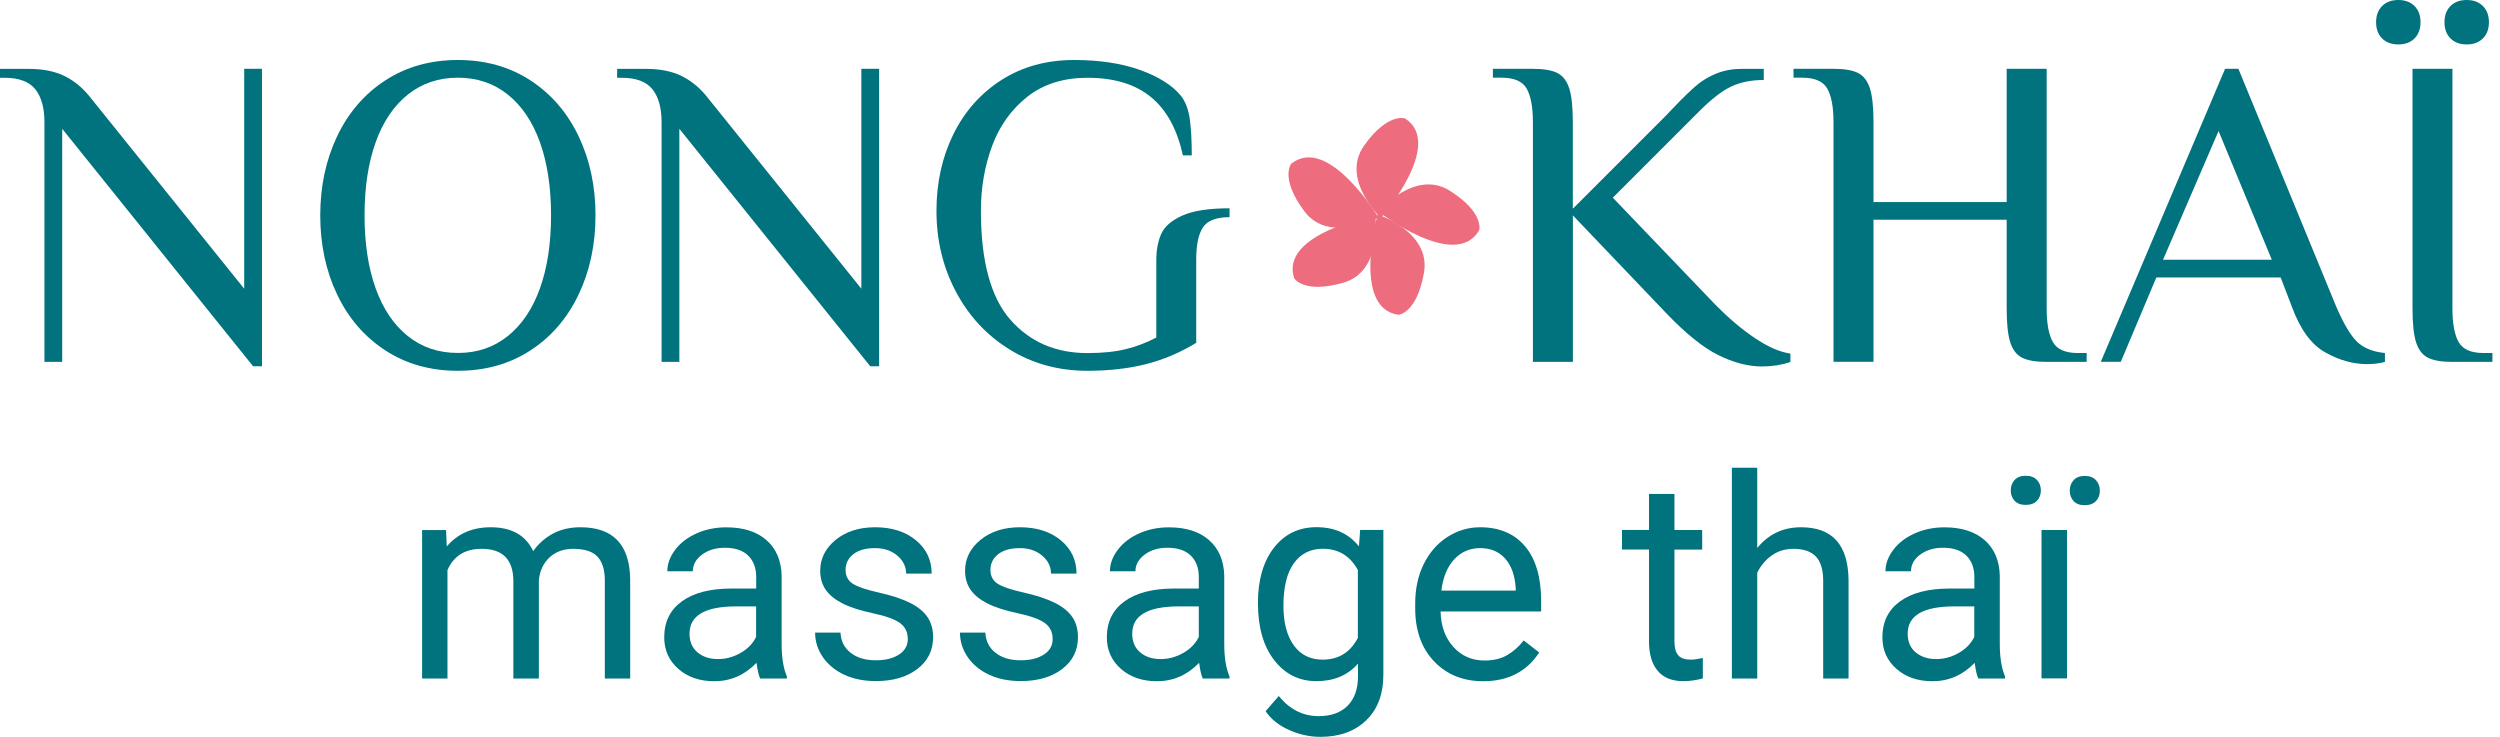 <svg width="190" height="56" viewBox="0 0 190 56" fill="none" xmlns="http://www.w3.org/2000/svg">
<path d="M4.728 9.789V27.504H3.377V9.283C3.377 8.204 3.149 7.37 2.686 6.788C2.223 6.205 1.444 5.911 0.338 5.911H0V5.235H2.195C3.23 5.235 4.107 5.404 4.826 5.742C5.546 6.079 6.188 6.586 6.749 7.261L18.559 21.942V5.23H19.91V27.837H19.235L4.728 9.789Z" fill="#00737E"/>
<path d="M29.28 26.627C27.695 25.592 26.475 24.176 25.619 22.378C24.764 20.581 24.339 18.576 24.339 16.37C24.339 14.164 24.764 12.164 25.619 10.361C26.475 8.564 27.695 7.142 29.28 6.112C30.865 5.077 32.707 4.56 34.798 4.56C36.89 4.56 38.732 5.077 40.317 6.112C41.902 7.147 43.122 8.564 43.977 10.361C44.833 12.159 45.258 14.164 45.258 16.37C45.258 18.576 44.833 20.575 43.977 22.378C43.122 24.176 41.902 25.598 40.317 26.627C38.732 27.662 36.89 28.18 34.798 28.18C32.707 28.18 30.865 27.662 29.28 26.627ZM38.59 25.543C39.658 24.688 40.475 23.479 41.036 21.915C41.597 20.352 41.88 18.5 41.88 16.364C41.88 14.229 41.597 12.377 41.036 10.813C40.475 9.25 39.658 8.041 38.59 7.185C37.522 6.33 36.258 5.905 34.793 5.905C33.333 5.905 32.064 6.335 30.996 7.185C29.928 8.041 29.111 9.25 28.55 10.813C27.989 12.377 27.706 14.229 27.706 16.364C27.706 18.5 27.989 20.352 28.55 21.915C29.111 23.479 29.928 24.688 30.996 25.543C32.064 26.398 33.328 26.823 34.793 26.823C36.258 26.829 37.522 26.398 38.59 25.543Z" fill="#00737E"/>
<path d="M51.631 9.789V27.504H50.28V9.283C50.28 8.204 50.051 7.37 49.588 6.788C49.125 6.205 48.346 5.911 47.241 5.911H46.903V5.235H49.098C50.133 5.235 51.01 5.404 51.729 5.742C52.448 6.079 53.091 6.586 53.652 7.261L65.462 21.942V5.23H66.813V27.837H66.138L51.631 9.789Z" fill="#00737E"/>
<path d="M76.722 26.556C74.979 25.478 73.617 24.007 72.642 22.155C71.662 20.297 71.171 18.26 71.171 16.032C71.171 13.897 71.596 11.957 72.451 10.214C73.307 8.471 74.527 7.093 76.112 6.079C77.698 5.066 79.539 4.56 81.63 4.56C83.564 4.56 85.237 4.816 86.642 5.317C88.048 5.823 89.077 6.472 89.731 7.256C90.091 7.708 90.319 8.302 90.423 9.043C90.526 9.784 90.575 10.71 90.575 11.81H89.9C89.469 9.833 88.663 8.351 87.47 7.376C86.277 6.395 84.67 5.911 82.644 5.911C80.819 5.911 79.305 6.39 78.09 7.343C76.875 8.297 75.981 9.544 75.409 11.069C74.838 12.6 74.549 14.251 74.549 16.032C74.549 19.834 75.29 22.585 76.777 24.285C78.264 25.985 80.22 26.834 82.649 26.834C83.799 26.834 84.774 26.731 85.585 26.529C86.397 26.328 87.16 26.034 87.879 25.652V19.774C87.879 19.012 88.004 18.347 88.249 17.786C88.494 17.225 89.028 16.756 89.851 16.386C90.673 16.016 91.872 15.83 93.446 15.83V16.506C92.433 16.506 91.757 16.767 91.42 17.285C91.082 17.802 90.913 18.614 90.913 19.715V26.055C89.698 26.796 88.429 27.335 87.1 27.673C85.771 28.011 84.289 28.18 82.644 28.18C80.438 28.18 78.466 27.635 76.722 26.556Z" fill="#00737E"/>
<path d="M130.576 26.981C129.426 26.409 128.114 25.347 126.626 23.794L119.539 16.37V27.504H116.5V9.282C116.5 8.133 116.342 7.289 116.026 6.733C115.71 6.183 115.083 5.905 114.135 5.905H113.46V5.23H116.494C117.328 5.23 117.949 5.338 118.368 5.551C118.782 5.763 119.082 6.156 119.262 6.717C119.441 7.278 119.534 8.133 119.534 9.282V15.863L126.621 8.776L127.297 8.068C127.923 7.414 128.457 6.902 128.882 6.532C129.307 6.161 129.813 5.851 130.402 5.605C130.99 5.36 131.638 5.235 132.357 5.235H134.046V6.079C133.104 6.079 132.281 6.243 131.584 6.57C130.886 6.896 130.075 7.523 129.154 8.444L122.574 15.024L130.336 23.125C131.328 24.138 132.325 24.988 133.338 25.674C134.351 26.36 135.261 26.758 136.072 26.872V27.515C135.397 27.738 134.667 27.853 133.877 27.853C132.826 27.842 131.725 27.553 130.576 26.981Z" fill="#00737E"/>
<path d="M139.346 9.282C139.346 8.133 139.188 7.289 138.872 6.733C138.556 6.183 137.925 5.905 136.982 5.905H136.307V5.23H139.346C140.18 5.23 140.801 5.338 141.22 5.551C141.634 5.763 141.934 6.156 142.114 6.717C142.293 7.278 142.386 8.133 142.386 9.282V15.356H152.507V5.23H155.547V23.451C155.547 24.601 155.705 25.445 156.021 26.001C156.337 26.551 156.963 26.829 157.911 26.829H158.587V27.504H155.547C154.714 27.504 154.093 27.395 153.673 27.183C153.259 26.97 152.96 26.584 152.78 26.017C152.6 25.456 152.507 24.601 152.507 23.451V16.702H142.386V27.499H139.346V9.282Z" fill="#00737E"/>
<path d="M176.705 26.774C175.648 26.18 174.804 25.015 174.172 23.282L173.328 21.087H163.882L161.18 27.499H159.66L169.106 5.23H170.119L177.544 23.282C178.105 24.59 178.634 25.483 179.129 25.968C179.625 26.453 180.333 26.736 181.254 26.829V27.504C180.851 27.619 180.399 27.673 179.903 27.673C178.83 27.673 177.762 27.373 176.705 26.774ZM164.389 19.742H172.658L168.61 9.958L164.389 19.742Z" fill="#00737E"/>
<path d="M181.041 2.92C180.736 2.615 180.583 2.206 180.583 1.689C180.583 1.171 180.736 0.763 181.041 0.458C181.346 0.153 181.755 0 182.272 0C182.79 0 183.198 0.153 183.503 0.458C183.808 0.763 183.961 1.171 183.961 1.689C183.961 2.206 183.808 2.615 183.503 2.92C183.198 3.225 182.79 3.377 182.272 3.377C181.755 3.377 181.341 3.225 181.041 2.92ZM184.517 27.183C184.103 26.97 183.803 26.584 183.623 26.017C183.443 25.456 183.351 24.601 183.351 23.451V5.23H186.385V23.451C186.385 24.601 186.543 25.445 186.859 26.001C187.175 26.551 187.807 26.829 188.749 26.829H189.425V27.504H186.385C185.557 27.504 184.931 27.395 184.517 27.183ZM186.238 2.92C185.933 2.615 185.78 2.206 185.78 1.689C185.78 1.171 185.933 0.763 186.238 0.458C186.543 0.153 186.952 0 187.469 0C187.987 0 188.395 0.153 188.7 0.458C189.005 0.763 189.158 1.171 189.158 1.689C189.158 2.206 189.005 2.615 188.7 2.92C188.395 3.225 187.987 3.377 187.469 3.377C186.952 3.377 186.538 3.225 186.238 2.92Z" fill="#00737E"/>
<path d="M33.9 40.279L33.954 41.532C34.782 40.556 35.899 40.072 37.299 40.072C38.879 40.072 39.952 40.676 40.524 41.886C40.9 41.341 41.39 40.905 41.989 40.573C42.588 40.241 43.302 40.072 44.119 40.072C46.592 40.072 47.85 41.385 47.894 44.005V51.566H45.966V44.119C45.966 43.313 45.781 42.708 45.416 42.311C45.045 41.913 44.429 41.711 43.558 41.711C42.844 41.711 42.245 41.924 41.777 42.354C41.308 42.785 41.03 43.356 40.954 44.081V51.566H39.015V44.174C39.015 42.534 38.214 41.711 36.607 41.711C35.343 41.711 34.477 42.251 34.008 43.329V51.566H32.08V40.284H33.9V40.279Z" fill="#00737E"/>
<path d="M57.77 51.56C57.661 51.337 57.569 50.94 57.498 50.373C56.599 51.304 55.531 51.773 54.284 51.773C53.172 51.773 52.257 51.457 51.549 50.831C50.836 50.204 50.481 49.403 50.481 48.439C50.481 47.262 50.928 46.353 51.822 45.704C52.715 45.056 53.973 44.729 55.591 44.729H57.471V43.841C57.471 43.166 57.269 42.632 56.866 42.229C56.463 41.831 55.869 41.63 55.085 41.63C54.398 41.63 53.821 41.804 53.352 42.153C52.889 42.501 52.655 42.921 52.655 43.416H50.716C50.716 42.855 50.917 42.311 51.315 41.782C51.713 41.259 52.257 40.84 52.944 40.535C53.63 40.23 54.382 40.077 55.199 40.077C56.501 40.077 57.52 40.404 58.255 41.052C58.99 41.701 59.372 42.599 59.404 43.738V48.929C59.404 49.964 59.535 50.787 59.802 51.403V51.571H57.77V51.56ZM54.567 50.09C55.172 50.09 55.744 49.932 56.288 49.621C56.833 49.311 57.225 48.902 57.465 48.401V46.086H55.951C53.587 46.086 52.404 46.778 52.404 48.161C52.404 48.766 52.606 49.24 53.009 49.578C53.418 49.921 53.935 50.09 54.567 50.09Z" fill="#00737E"/>
<path d="M68.992 48.57C68.992 48.047 68.796 47.644 68.404 47.355C68.012 47.066 67.325 46.816 66.35 46.609C65.375 46.402 64.596 46.151 64.024 45.857C63.452 45.563 63.027 45.22 62.749 44.816C62.477 44.413 62.336 43.934 62.336 43.378C62.336 42.452 62.728 41.673 63.507 41.031C64.291 40.393 65.288 40.072 66.503 40.072C67.783 40.072 68.818 40.404 69.613 41.063C70.409 41.722 70.806 42.567 70.806 43.596H68.867C68.867 43.068 68.644 42.61 68.197 42.229C67.75 41.848 67.184 41.657 66.503 41.657C65.8 41.657 65.25 41.809 64.858 42.114C64.466 42.42 64.264 42.817 64.264 43.313C64.264 43.781 64.449 44.13 64.814 44.364C65.179 44.599 65.849 44.827 66.813 45.04C67.778 45.258 68.556 45.514 69.156 45.813C69.755 46.113 70.196 46.472 70.485 46.892C70.774 47.311 70.915 47.824 70.915 48.428C70.915 49.436 70.512 50.242 69.706 50.852C68.9 51.462 67.854 51.762 66.568 51.762C65.664 51.762 64.863 51.604 64.171 51.283C63.474 50.961 62.935 50.514 62.537 49.943C62.145 49.371 61.949 48.749 61.949 48.08H63.877C63.91 48.728 64.171 49.24 64.656 49.616C65.141 49.997 65.778 50.182 66.568 50.182C67.298 50.182 67.886 50.035 68.328 49.741C68.769 49.458 68.992 49.06 68.992 48.57Z" fill="#00737E"/>
<path d="M80.002 48.57C80.002 48.047 79.805 47.644 79.413 47.355C79.021 47.066 78.335 46.816 77.36 46.609C76.385 46.402 75.606 46.151 75.034 45.857C74.462 45.563 74.037 45.22 73.759 44.816C73.486 44.413 73.345 43.934 73.345 43.378C73.345 42.452 73.737 41.673 74.516 41.031C75.3 40.393 76.297 40.072 77.512 40.072C78.792 40.072 79.827 40.404 80.623 41.063C81.418 41.722 81.816 42.567 81.816 43.596H79.876C79.876 43.068 79.653 42.61 79.206 42.229C78.76 41.848 78.193 41.657 77.512 41.657C76.809 41.657 76.259 41.809 75.867 42.114C75.475 42.42 75.273 42.817 75.273 43.313C75.273 43.781 75.458 44.13 75.823 44.364C76.188 44.599 76.858 44.827 77.823 45.04C78.787 45.258 79.566 45.514 80.165 45.813C80.764 46.113 81.206 46.472 81.494 46.892C81.783 47.311 81.924 47.824 81.924 48.428C81.924 49.436 81.521 50.242 80.715 50.852C79.909 51.462 78.863 51.762 77.578 51.762C76.673 51.762 75.872 51.604 75.181 51.283C74.483 50.961 73.944 50.514 73.546 49.943C73.154 49.371 72.958 48.749 72.958 48.08H74.886C74.919 48.728 75.181 49.24 75.665 49.616C76.15 49.997 76.788 50.182 77.578 50.182C78.307 50.182 78.896 50.035 79.337 49.741C79.784 49.458 80.002 49.06 80.002 48.57Z" fill="#00737E"/>
<path d="M91.408 51.56C91.299 51.337 91.207 50.94 91.136 50.373C90.237 51.304 89.169 51.773 87.922 51.773C86.811 51.773 85.895 51.457 85.187 50.831C84.474 50.204 84.12 49.403 84.12 48.439C84.12 47.262 84.566 46.353 85.46 45.704C86.353 45.056 87.612 44.729 89.229 44.729H91.109V43.841C91.109 43.166 90.907 42.632 90.504 42.229C90.101 41.831 89.507 41.63 88.723 41.63C88.036 41.63 87.459 41.804 86.99 42.153C86.527 42.501 86.293 42.921 86.293 43.416H84.354C84.354 42.855 84.555 42.311 84.953 41.782C85.351 41.259 85.895 40.84 86.582 40.535C87.268 40.23 88.02 40.077 88.837 40.077C90.139 40.077 91.158 40.404 91.893 41.052C92.629 41.701 93.01 42.599 93.043 43.738V48.929C93.043 49.964 93.173 50.787 93.44 51.403V51.571H91.408V51.56ZM88.211 50.09C88.815 50.09 89.387 49.932 89.932 49.621C90.477 49.311 90.869 48.902 91.109 48.401V46.086H89.594C87.23 46.086 86.048 46.778 86.048 48.161C86.048 48.766 86.25 49.24 86.653 49.578C87.056 49.921 87.573 50.09 88.211 50.09Z" fill="#00737E"/>
<path d="M95.603 45.824C95.603 44.065 96.012 42.665 96.823 41.624C97.635 40.584 98.713 40.066 100.054 40.066C101.432 40.066 102.505 40.551 103.279 41.526L103.371 40.273H105.136V51.283C105.136 52.742 104.706 53.892 103.84 54.736C102.973 55.575 101.813 56 100.353 56C99.541 56 98.741 55.826 97.967 55.477C97.188 55.129 96.594 54.654 96.186 54.05L97.188 52.895C98.016 53.919 99.029 54.426 100.222 54.426C101.159 54.426 101.895 54.164 102.418 53.636C102.941 53.108 103.208 52.361 103.208 51.402V50.433C102.434 51.321 101.383 51.767 100.048 51.767C98.73 51.767 97.657 51.233 96.84 50.171C96.012 49.109 95.603 47.66 95.603 45.824ZM97.542 46.047C97.542 47.317 97.804 48.319 98.327 49.044C98.85 49.768 99.58 50.133 100.517 50.133C101.731 50.133 102.625 49.583 103.197 48.477V43.324C102.608 42.245 101.721 41.706 100.538 41.706C99.602 41.706 98.866 42.071 98.338 42.801C97.804 43.531 97.542 44.615 97.542 46.047Z" fill="#00737E"/>
<path d="M112.724 51.773C111.194 51.773 109.952 51.272 108.993 50.264C108.034 49.262 107.555 47.916 107.555 46.233V45.879C107.555 44.762 107.767 43.76 108.197 42.883C108.628 42.006 109.222 41.314 109.99 40.818C110.758 40.322 111.591 40.072 112.485 40.072C113.95 40.072 115.094 40.556 115.906 41.521C116.717 42.485 117.126 43.869 117.126 45.672V46.472H109.483C109.51 47.584 109.837 48.483 110.458 49.169C111.079 49.855 111.869 50.199 112.828 50.199C113.509 50.199 114.086 50.062 114.56 49.779C115.034 49.501 115.448 49.131 115.802 48.673L116.979 49.588C116.031 51.043 114.615 51.773 112.724 51.773ZM112.485 41.657C111.706 41.657 111.052 41.94 110.524 42.507C109.995 43.073 109.668 43.869 109.543 44.887H115.197V44.74C115.143 43.76 114.876 43.002 114.402 42.463C113.928 41.924 113.291 41.657 112.485 41.657Z" fill="#00737E"/>
<path d="M127.258 37.544V40.279H129.366V41.771H127.258V48.777C127.258 49.229 127.351 49.567 127.541 49.795C127.727 50.024 128.048 50.133 128.5 50.133C128.723 50.133 129.028 50.09 129.415 50.008V51.56C128.909 51.697 128.413 51.767 127.934 51.767C127.073 51.767 126.419 51.506 125.983 50.983C125.548 50.46 125.324 49.719 125.324 48.76V41.766H123.271V40.273H125.324V37.539H127.258V37.544Z" fill="#00737E"/>
<path d="M133.55 41.646C134.405 40.595 135.517 40.072 136.884 40.072C139.27 40.072 140.468 41.417 140.49 44.108V51.566H138.562V44.097C138.556 43.286 138.371 42.681 138.006 42.294C137.641 41.907 137.074 41.711 136.301 41.711C135.674 41.711 135.124 41.88 134.656 42.212C134.182 42.545 133.817 42.986 133.55 43.525V51.566H131.622V35.55H133.55V41.646Z" fill="#00737E"/>
<path d="M150.35 51.56C150.241 51.337 150.149 50.94 150.078 50.373C149.179 51.304 148.111 51.773 146.864 51.773C145.753 51.773 144.837 51.457 144.129 50.831C143.416 50.204 143.062 49.403 143.062 48.439C143.062 47.262 143.508 46.353 144.402 45.704C145.295 45.056 146.553 44.729 148.171 44.729H150.051V43.841C150.051 43.166 149.849 42.632 149.446 42.229C149.043 41.831 148.449 41.63 147.665 41.63C146.978 41.63 146.401 41.804 145.932 42.153C145.464 42.501 145.235 42.921 145.235 43.416H143.296C143.296 42.855 143.497 42.311 143.895 41.782C144.293 41.259 144.837 40.84 145.524 40.535C146.21 40.23 146.962 40.077 147.779 40.077C149.081 40.077 150.1 40.404 150.835 41.052C151.57 41.701 151.952 42.599 151.984 43.738V48.929C151.984 49.964 152.115 50.787 152.382 51.403V51.571H150.35V51.56ZM147.147 50.09C147.752 50.09 148.324 49.932 148.869 49.621C149.413 49.311 149.805 48.902 150.045 48.401V46.086H148.531C146.167 46.086 144.984 46.778 144.984 48.161C144.984 48.766 145.186 49.24 145.589 49.578C145.992 49.915 146.515 50.09 147.147 50.09Z" fill="#00737E"/>
<path d="M152.818 37.272C152.818 36.956 152.916 36.694 153.107 36.482C153.297 36.269 153.581 36.16 153.956 36.16C154.332 36.16 154.616 36.269 154.812 36.482C155.008 36.694 155.106 36.961 155.106 37.272C155.106 37.582 155.008 37.849 154.812 38.056C154.616 38.263 154.332 38.372 153.956 38.372C153.581 38.372 153.297 38.268 153.107 38.056C152.916 37.849 152.818 37.587 152.818 37.272ZM157.094 51.56H155.155V40.279H157.094V51.56ZM157.301 37.293C157.301 36.977 157.399 36.716 157.59 36.498C157.781 36.28 158.064 36.171 158.44 36.171C158.816 36.171 159.099 36.28 159.295 36.498C159.491 36.716 159.589 36.977 159.589 37.293C159.589 37.609 159.491 37.871 159.295 38.078C159.099 38.285 158.816 38.394 158.44 38.394C158.064 38.394 157.781 38.29 157.59 38.078C157.399 37.865 157.301 37.604 157.301 37.293Z" fill="#00737E"/>
<path d="M104.526 16.392C104.526 16.392 97.226 17.715 98.359 21.153C98.359 21.153 99.084 22.351 102.096 21.485C105.109 20.619 104.526 16.392 104.526 16.392Z" fill="#ED6C7E"/>
<path d="M104.765 16.528C104.765 16.528 100.936 10.176 98.125 12.453C98.125 12.453 97.259 13.559 99.138 16.065C101.018 18.571 104.765 16.528 104.765 16.528Z" fill="#ED6C7E"/>
<path d="M104.945 16.571C104.945 16.571 109.821 10.982 106.792 9.005C106.792 9.005 105.474 8.52 103.665 11.075C101.857 13.63 104.945 16.571 104.945 16.571Z" fill="#ED6C7E"/>
<path d="M104.76 16.081C104.76 16.081 110.616 20.635 112.419 17.497C112.419 17.497 112.828 16.157 110.175 14.49C107.522 12.823 104.76 16.081 104.76 16.081Z" fill="#ED6C7E"/>
<path d="M104.7 16.299C104.7 16.299 102.706 23.446 106.296 23.925C106.296 23.925 107.696 23.795 108.225 20.711C108.758 17.617 104.7 16.299 104.7 16.299Z" fill="#ED6C7E"/>
</svg>
